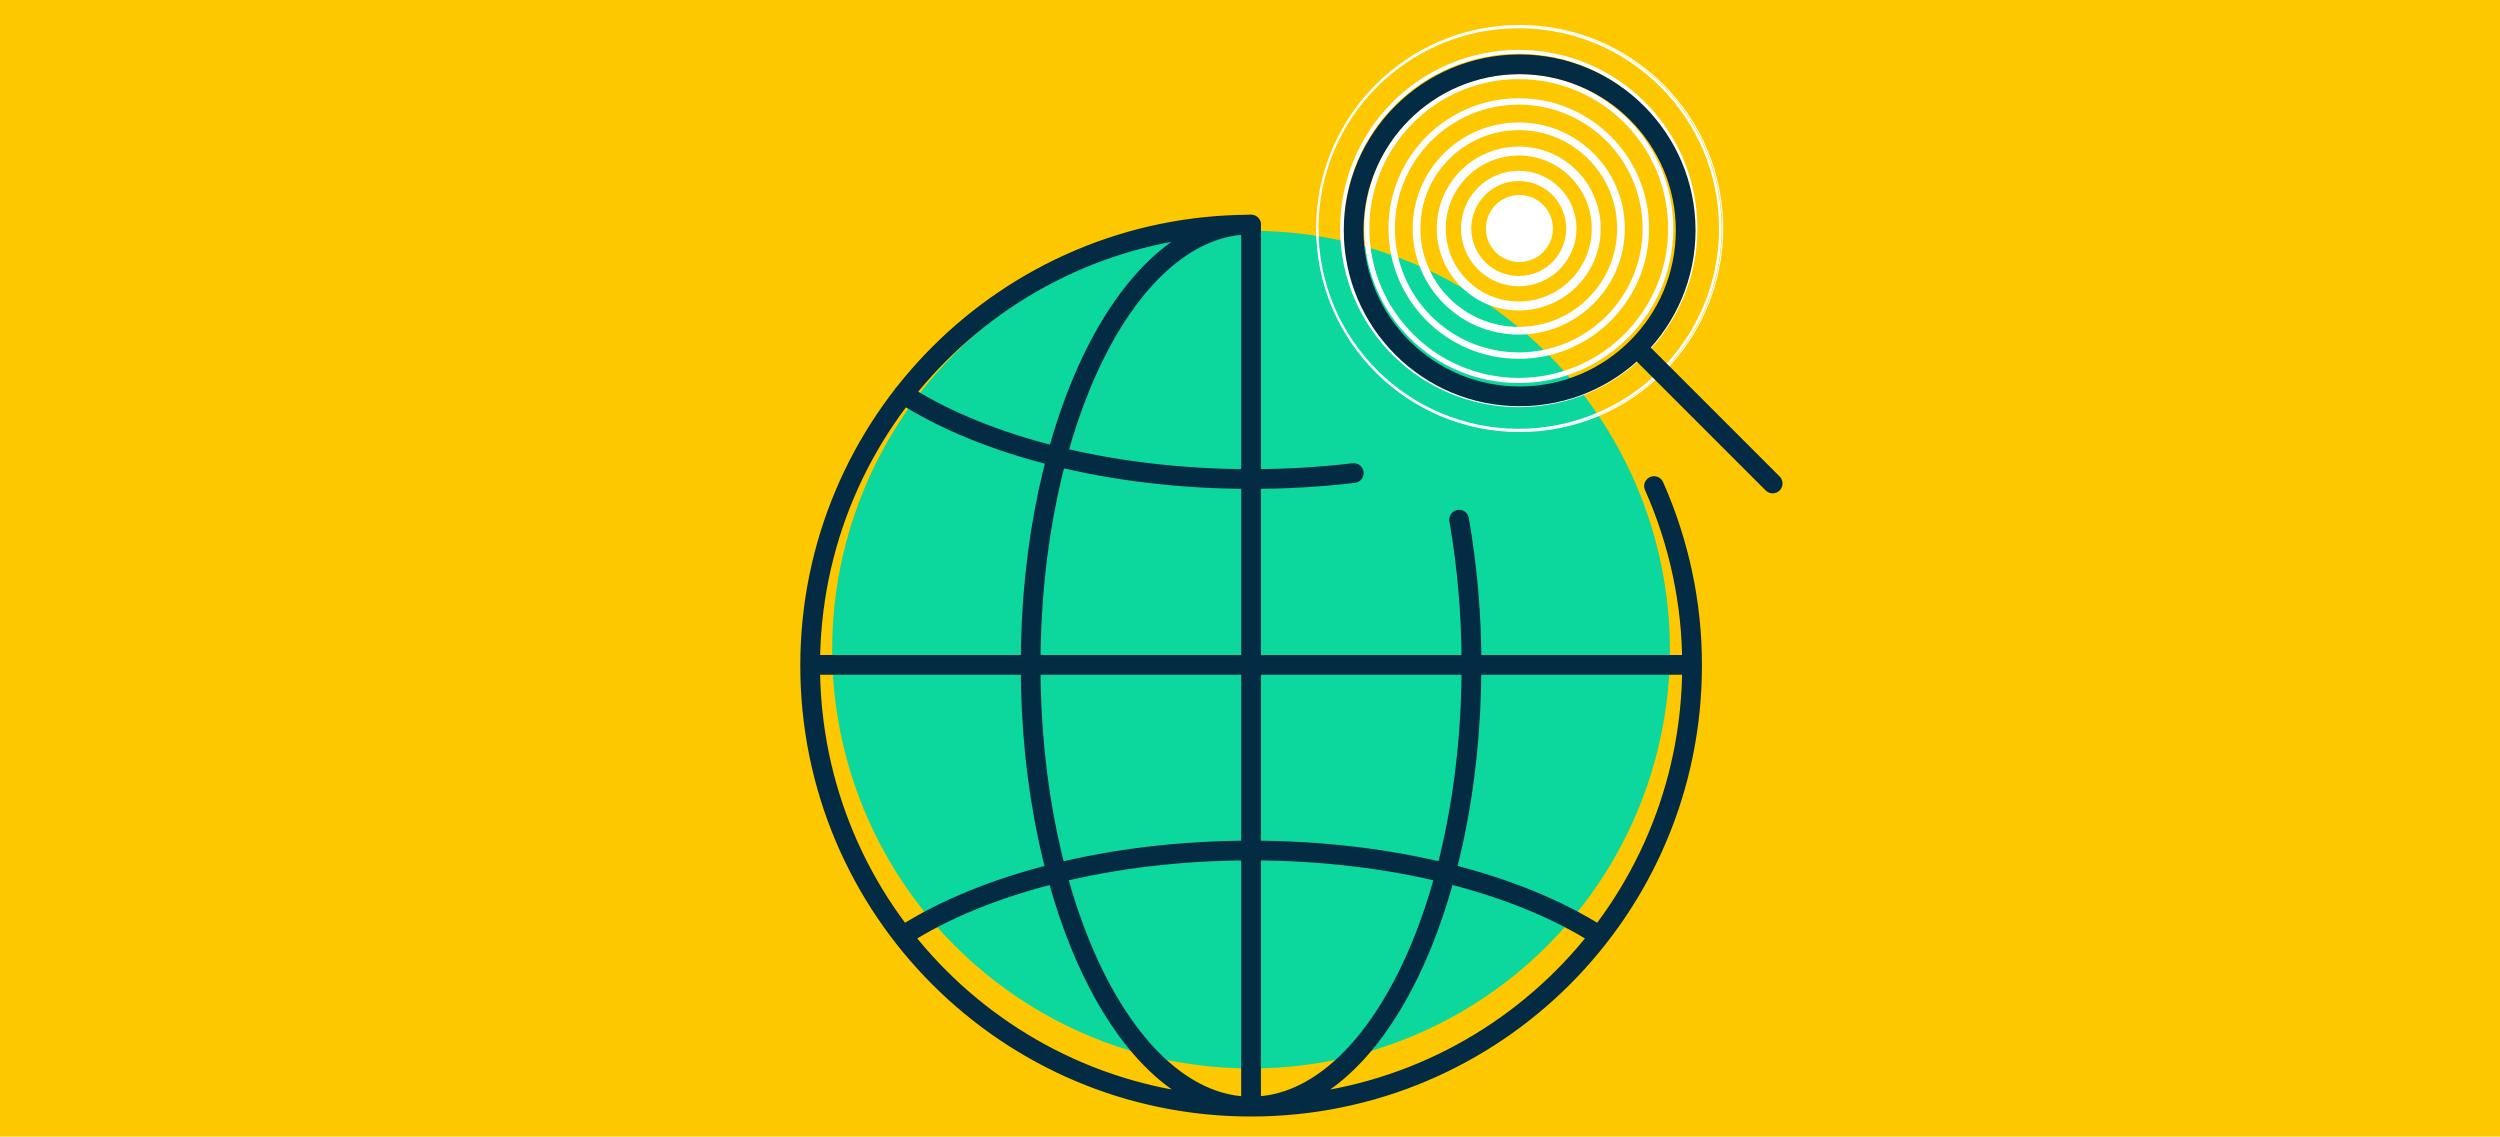 <?xml version="1.0" encoding="UTF-8"?>
<!-- Generator: Adobe Illustrator 26.0.2, SVG Export Plug-In . SVG Version: 6.00 Build 0)  -->
<svg xmlns="http://www.w3.org/2000/svg" xmlns:xlink="http://www.w3.org/1999/xlink" version="1.1" id="Layer_1" x="0px" y="0px" viewBox="0 0 1920 872.9" style="enable-background:new 0 0 1920 872.9;" xml:space="preserve">
<style type="text/css">
	.st0{fill:#FDC800;}
	.st1{fill:#0CD89D;}
	.st2{clip-path:url(#SVGID_00000147922796946906636590000002458557470873666715_);}
	.st3{fill:none;stroke:#FFFFFF;stroke-width:0.99;stroke-miterlimit:10;}
	.st4{fill:none;stroke:#FFFFFF;stroke-width:1.97;stroke-miterlimit:10;}
	.st5{fill:none;stroke:#FFFFFF;stroke-width:2.96;stroke-miterlimit:10;}
	.st6{fill:none;stroke:#FFFFFF;stroke-width:3.95;stroke-miterlimit:10;}
	.st7{fill:none;stroke:#FFFFFF;stroke-width:4.93;stroke-miterlimit:10;}
	.st8{fill:none;stroke:#FFFFFF;stroke-width:5.92;stroke-miterlimit:10;}
	.st9{fill:none;stroke:#FFFFFF;stroke-width:6.9;stroke-miterlimit:10;}
	.st10{fill:none;stroke:#FFFFFF;stroke-width:7.89;stroke-miterlimit:10;}
	.st11{fill:#FFFFFF;stroke:#FFFFFF;stroke-width:8.88;stroke-miterlimit:10;}
	.st12{fill:none;stroke:#FFFFFF;stroke-width:0.84;stroke-miterlimit:10;}
	.st13{fill:none;stroke:#042B44;stroke-width:15.16;stroke-linecap:round;stroke-linejoin:round;}
</style>
<g>
	<g id="Global">
		<rect y="-93.7" class="st0" width="1920" height="1080"></rect>
		<g id="Oval">
			<circle class="st1" cx="960.8" cy="498.9" r="321.7"></circle>
		</g>
		<g id="ripples">
			<g id="frame_copy">
				<g>
					<defs>
						<circle id="SVGID_1_" cx="1167.1" cy="175.5" r="155.9"></circle>
					</defs>
					<clipPath id="SVGID_00000155106358008028328540000008721075368946343343_">
						<use xlink:href="#SVGID_1_" style="overflow:visible;"></use>
					</clipPath>
					<g style="clip-path:url(#SVGID_00000155106358008028328540000008721075368946343343_);">
						<g>
							<circle class="st3" cx="1166.4" cy="175.5" r="173.9"></circle>
							<circle class="st4" cx="1166.4" cy="175.5" r="154.8"></circle>
							<circle class="st5" cx="1166.4" cy="175.5" r="135.7"></circle>
							<circle class="st6" cx="1166.4" cy="175.5" r="116.7"></circle>
							<circle class="st7" cx="1166.4" cy="175.5" r="97.6"></circle>
							<circle class="st8" cx="1166.4" cy="175.5" r="78.5"></circle>
							<circle class="st9" cx="1166.4" cy="175.5" r="59.5"></circle>
							<circle class="st10" cx="1166.4" cy="175.5" r="40.4"></circle>
							<circle class="st11" cx="1166.9" cy="175.5" r="21.3"></circle>
						</g>
					</g>
				</g>
				<circle class="st12" cx="1167.1" cy="175.5" r="155.9"></circle>
			</g>
		</g>
		<g id="Global_copy">
			<g id="Cover_B_copy">
				<path class="st13" d="M1257.2,267.1l104.2,104.2 M1294.6,176.9c0,70.4-57.1,127.5-127.5,127.5c-70.4,0-127.5-57.1-127.5-127.5      c0-70.4,57.1-127.5,127.5-127.5c0,0,0,0,0,0C1237.5,49.5,1294.6,106.5,1294.6,176.9C1294.6,176.9,1294.6,176.9,1294.6,176.9      L1294.6,176.9z M960.8,849.8c93.5,0,169.3-151.6,169.3-338.7c0.1-37.5-3.1-75-9.5-112 M1298.9,510.6H622.7 M960.8,172.5v676.2       M693.8,718.4c62-39.7,158.6-65.2,267.1-65.2s205,25.5,267,65.2 M693.8,302.7c62,39.7,158.6,65.2,267.1,65.2      c26.3,0,52.6-1.5,78.8-4.6 M960.8,849.8c93.5,0,169.3-151.6,169.3-338.7c0-22.5-1.1-45-3.3-67.3 M960.8,849.8      c-93.5,0-169.3-151.6-169.3-338.7s75.8-338.7,169.3-338.7 M1270.3,373.3c19.3,43.4,29.3,90.4,29.2,137.9      c0,187.1-151.6,338.7-338.7,338.7S622.2,698.2,622.2,511.2s151.6-338.7,338.7-338.7"></path>
			</g>
		</g>
	</g>
</g>
</svg>
